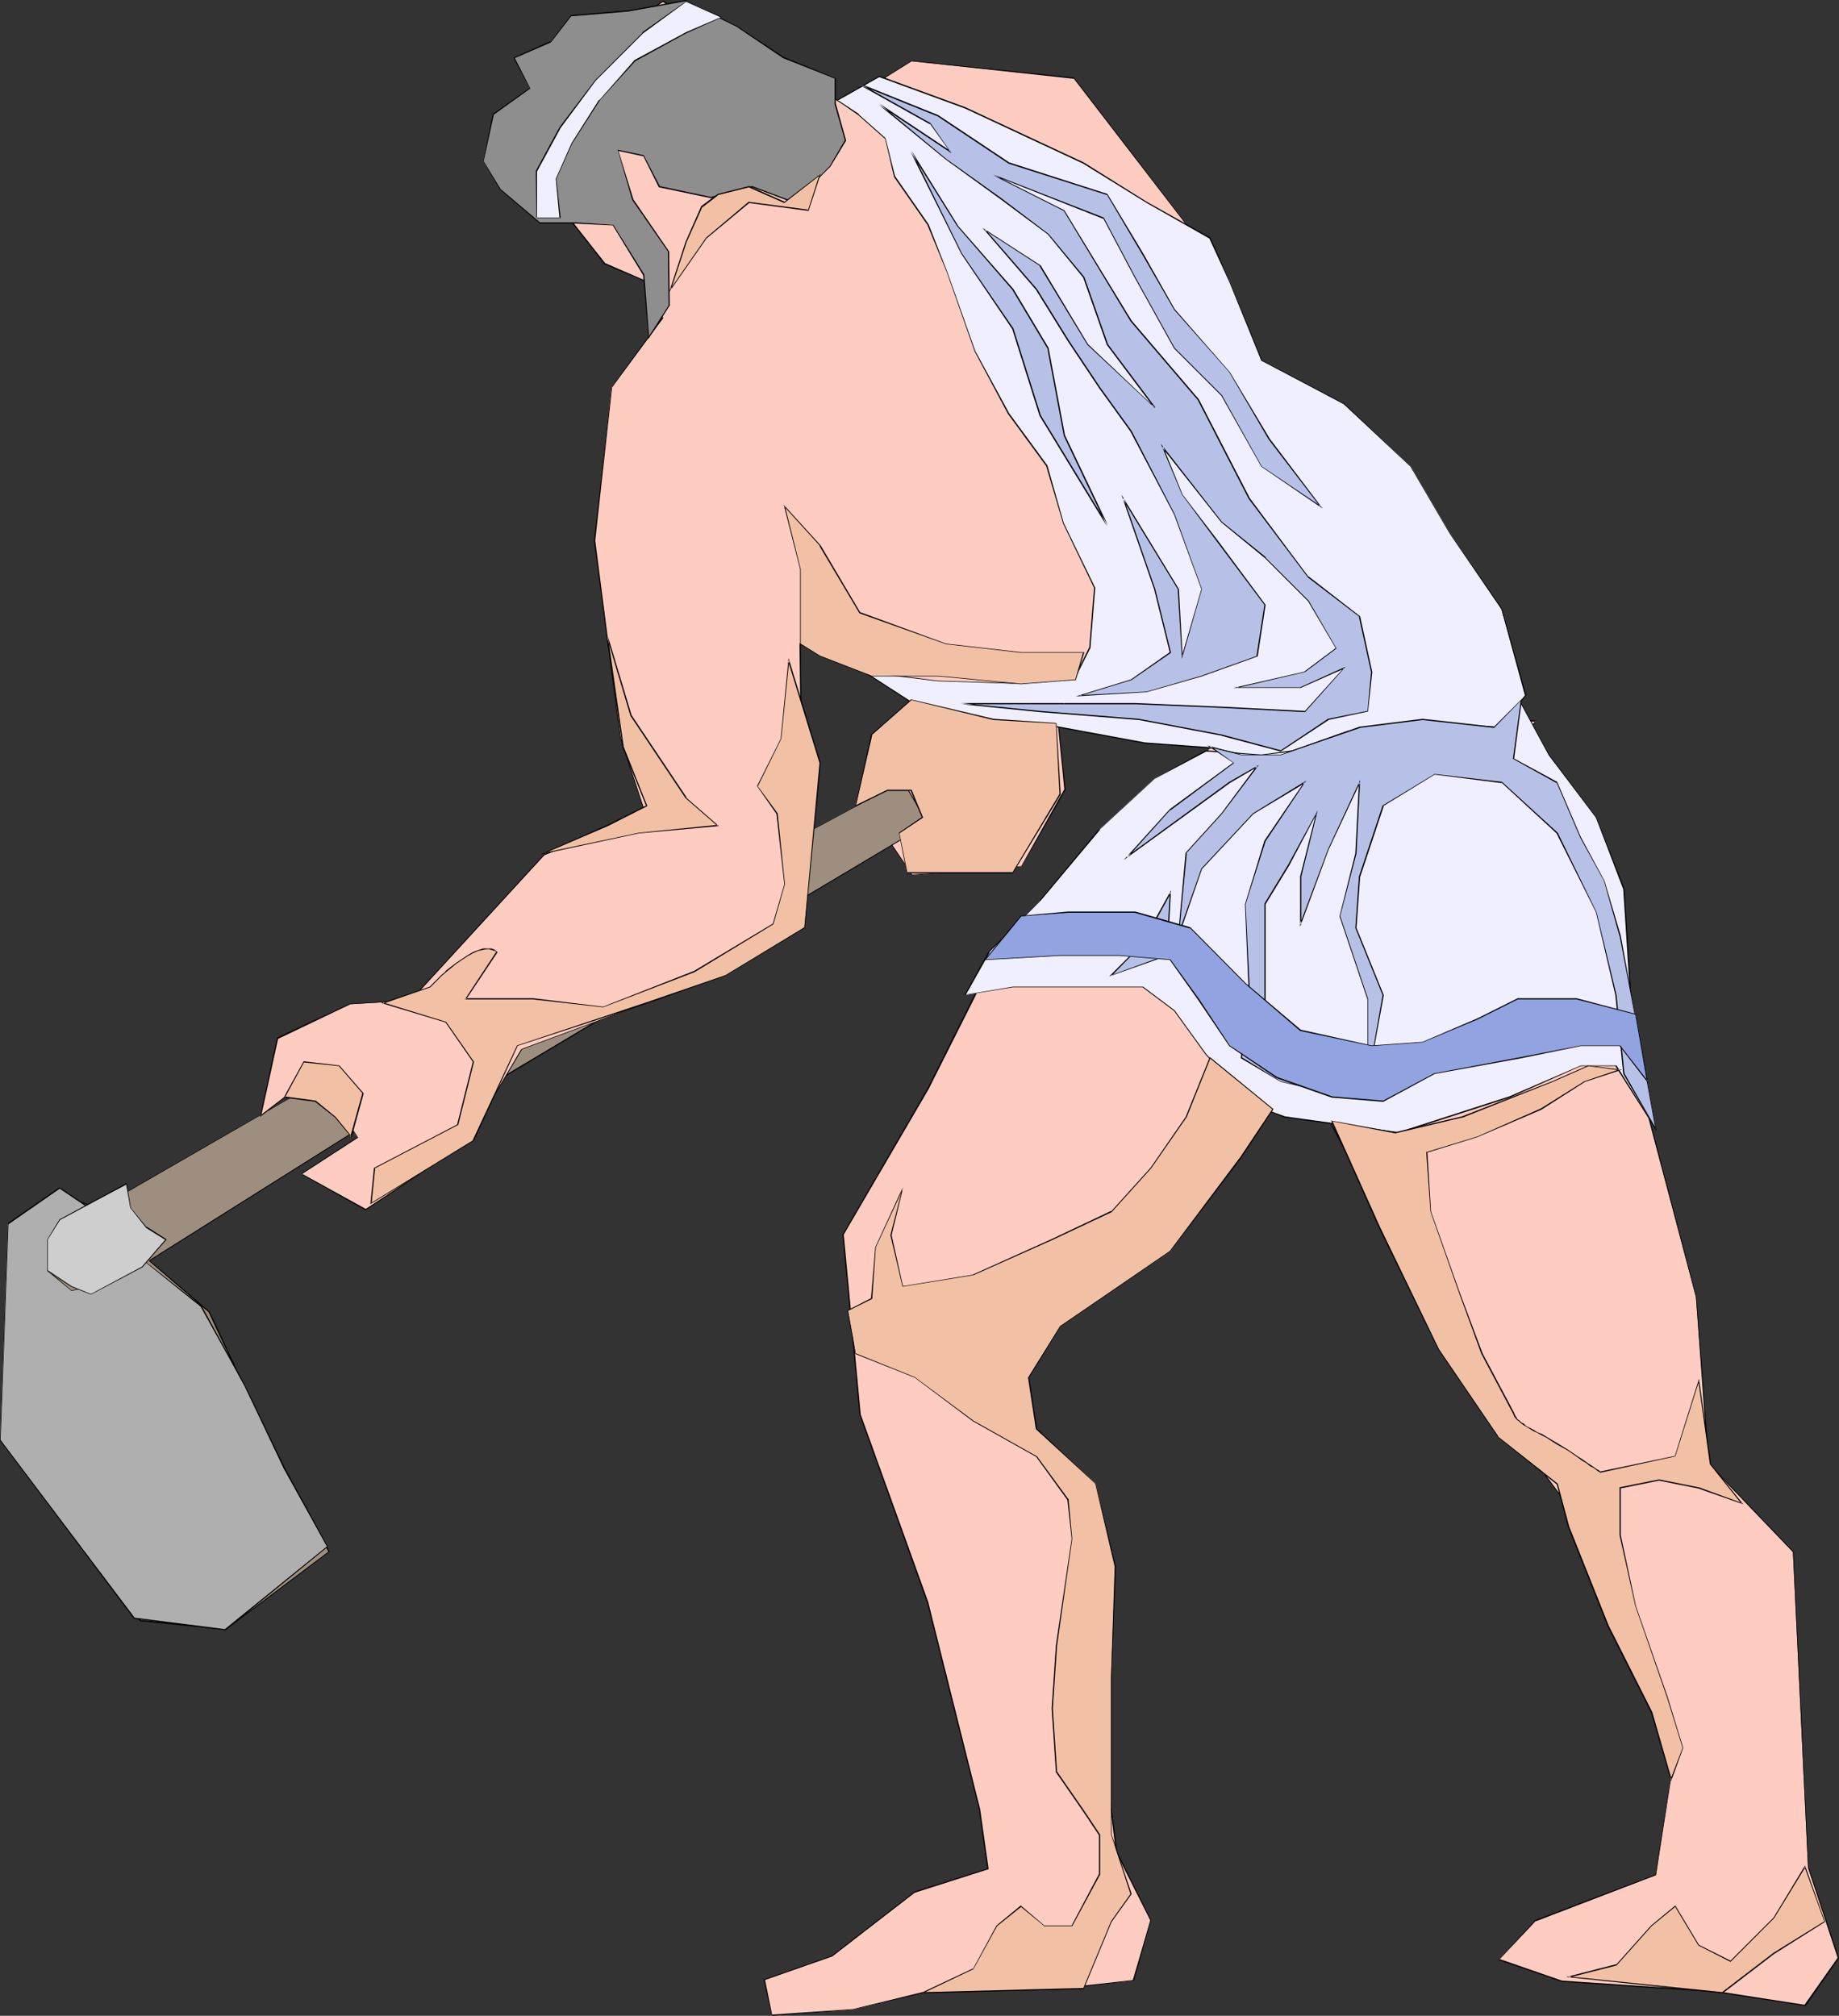 <?xml version="1.0" encoding="UTF-8" standalone="no"?>
<svg
   version="1.0"
   width="129.724mm"
   height="142.215mm"
   id="svg48"
   sodipodi:docname="Peasant.wmf"
   xmlns:inkscape="http://www.inkscape.org/namespaces/inkscape"
   xmlns:sodipodi="http://sodipodi.sourceforge.net/DTD/sodipodi-0.dtd"
   xmlns="http://www.w3.org/2000/svg"
   xmlns:svg="http://www.w3.org/2000/svg">
  <rect width="100%" height="100%" fill="#333333" stroke="none"/>
  <sodipodi:namedview
     id="namedview48"
     pagecolor="#ffffff"
     bordercolor="#000000"
     borderopacity="0.25"
     inkscape:showpageshadow="2"
     inkscape:pageopacity="0.0"
     inkscape:pagecheckerboard="0"
     inkscape:deskcolor="#d1d1d1"
     inkscape:document-units="mm" />
  <defs
     id="defs1">
    <pattern
       id="WMFhbasepattern"
       patternUnits="userSpaceOnUse"
       width="6"
       height="6"
       x="0"
       y="0" />
  </defs>
  <path
     style="fill:#ffccc1;fill-opacity:1;fill-rule:evenodd;stroke:none"
     d="m 281.668,187.787 2.262,22.787 -11.474,20.524 -29.411,2.262 -13.736,-20.524 13.736,-27.473 h 0.162 l 0.323,0.162 0.485,0.162 h 0.646 l 0.97,0.162 0.97,0.162 1.131,0.162 1.293,0.323 1.454,0.162 1.454,0.162 3.394,0.485 3.394,0.485 3.717,0.485 3.555,0.485 3.394,0.323 3.232,0.162 h 1.616 2.586 1.293 l 0.97,-0.162 0.808,-0.162 0.808,-0.162 0.485,-0.323 0.323,-0.323 z"
     id="path1" />
  <path
     style="fill:#000000;fill-opacity:1;fill-rule:evenodd;stroke:none"
     d="m 281.83,187.787 h -0.323 l 2.262,22.787 v -0.162 l -11.474,20.524 h 0.162 l -29.411,2.263 h 0.162 l -13.736,-20.524 v 0.162 l 13.736,-27.312 h -0.162 0.162 l 0.323,0.162 h 0.485 l 0.646,0.162 0.97,0.162 0.97,0.162 1.131,0.162 1.293,0.323 1.454,0.162 1.454,0.162 3.394,0.485 3.394,0.485 3.717,0.485 3.555,0.323 3.394,0.323 3.232,0.323 h 1.616 2.586 1.293 l 0.97,-0.162 0.808,-0.162 h 0.162 l 0.646,-0.162 0.485,-0.323 0.485,-0.485 0.162,-0.323 -0.162,-0.646 -0.323,0.97 h 0.162 l -0.323,0.323 v -0.162 l -0.646,0.323 -0.646,0.162 v 0 l -0.808,0.162 -0.97,0.162 h -1.293 -2.586 -1.616 l -3.232,-0.162 -3.394,-0.323 -3.555,-0.485 -3.717,-0.323 -3.394,-0.646 -3.394,-0.323 -1.454,-0.323 -1.454,-0.162 -1.293,-0.323 -1.131,-0.162 -0.97,-0.162 -0.97,-0.162 h -0.646 l -0.485,-0.162 h -0.323 -0.162 l -13.898,27.473 13.898,20.524 29.411,-2.262 11.635,-20.524 -2.424,-23.433 z"
     id="path2" />
  <path
     style="fill:#9e8e7f;fill-opacity:1;fill-rule:evenodd;stroke:none"
     d="m 240.784,208.15 -29.734,15.999 -4.525,11.474 -36.522,22.787 -43.47,18.262 -9.05,20.524 129.926,-77.571 z"
     id="path3" />
  <path
     style="fill:#000000;fill-opacity:1;fill-rule:evenodd;stroke:none"
     d="m 240.784,208.15 -29.734,15.999 -4.686,11.312 v 0 l -36.522,22.787 -43.47,18.423 -9.211,20.847 130.411,-77.895 -6.787,-11.474 -0.162,0.162 6.626,11.312 0.162,-0.162 -130.088,77.571 0.162,0.162 9.211,-20.524 -0.162,0.162 43.47,-18.262 36.683,-22.948 4.525,-11.312 h -0.162 l 29.734,-15.999 h -0.162 z"
     id="path4" />
  <path
     style="fill:#9e8e7f;fill-opacity:1;fill-rule:evenodd;stroke:none"
     d="M 94.536,301.72 85.486,287.984 26.018,322.406 14.706,317.719 3.232,326.931 0.808,383.978 37.491,432.137 60.277,434.4 87.749,413.714 71.75,383.978 55.752,349.879 39.754,336.143 Z"
     id="path5" />
  <path
     style="fill:#000000;fill-opacity:1;fill-rule:evenodd;stroke:none"
     d="m 94.697,301.72 -9.211,-13.737 -59.469,34.261 h 0.162 l -11.474,-4.687 -11.635,9.212 -2.262,57.37 36.522,48.159 22.947,2.263 27.634,-20.847 -15.998,-29.736 -15.998,-34.261 -16.16,-13.737 v 0.323 l 54.944,-34.584 -0.162,-0.162 -54.944,34.584 15.998,13.737 v 0 l 15.998,34.261 15.998,29.736 v -0.162 l -27.31,20.524 v 0 l -22.786,-2.263 v 0 L 0.97,383.978 v 0 l 2.424,-57.047 -0.162,0.162 11.474,-9.212 h -0.162 l 11.474,4.525 59.469,-34.261 h -0.162 l 9.05,13.737 0.162,-0.323 z"
     id="path6" />
  <path
     style="fill:#ffccc1;fill-opacity:1;fill-rule:evenodd;stroke:none"
     d="m 327.24,194.575 -63.832,63.835 -15.998,31.998 -22.624,38.786 4.525,47.997 18.099,50.421 13.736,54.785 2.262,15.999 -19.554,6.141 -21.978,17.13 -18.099,6.141 1.939,9.535 21.654,-1.454 22.462,-5.495 h 31.835 l 20.523,-2.263 4.525,-16.161 -9.05,-18.262 -6.787,-54.785 -2.424,-41.21 -18.261,-22.787 4.525,-18.262 43.47,-31.998 35.067,-53.654 -9.696,6.949 40.885,78.218 31.512,42.503 30.058,71.43 -4.525,29.897 -31.997,12.121 -9.858,10.343 16.806,5.818 40.885,2.747 23.917,3.717 8.888,-12.605 -8.08,-24.079 -4.04,-84.359 -22.462,-23.433 -3.394,-44.442 -21.17,-80.319 -5.494,-41.371 -17.614,-27.473 1.778,0.162 -1.616,-2.909 1.616,-1.616 -2.586,-0.162 L 368.448,119.104 334.188,96.318 325.139,71.107 286.355,20.847 243.046,16.322 224.785,27.635 176.79,0.323 147.056,20.847 l -6.787,22.787 21.008,26.665 13.251,5.656 2.262,8.888 -13.736,18.262 -4.525,41.048 6.949,52.684 6.787,20.524 -27.149,10.666 -35.714,38.786 -16.16,0.97 -19.23,9.05 -4.525,20.686 14.706,-11.312 11.15,17.13 -15.029,9.696 17.13,9.535 26.826,-17.615 14.706,-25.211 49.934,-18.423 25.371,-16.484 -0.97,-73.208 36.522,16.161 z"
     id="path7" />
  <path
     style="fill:#000000;fill-opacity:1;fill-rule:evenodd;stroke:none"
     d="m 327.24,194.736 v -0.162 l -63.994,63.835 -15.998,31.837 -22.624,38.947 4.525,47.997 18.099,50.421 v 0 l 13.736,54.785 2.262,15.999 v -0.162 l -19.392,6.141 -22.139,17.13 -18.099,6.303 2.101,9.696 21.654,-1.616 22.462,-5.333 h 31.835 l 20.685,-2.424 4.525,-16.161 -9.05,-18.262 v 0 l -6.787,-54.785 -2.424,-41.21 -18.261,-22.787 v 0 l 4.525,-18.262 v 0.162 l 43.47,-32.16 35.39,-54.138 -10.342,7.434 40.885,78.218 31.512,42.503 30.219,71.43 v 0 l -4.686,29.897 v -0.162 l -31.997,12.121 -9.858,10.666 16.968,5.818 40.885,2.747 24.078,3.717 8.888,-12.767 -8.08,-24.241 v 0.162 l -4.04,-84.359 -22.624,-23.595 0.162,0.162 -3.394,-44.442 -21.17,-80.48 v 0.162 l -5.494,-41.371 -17.614,-27.473 -0.162,0.162 1.939,0.162 -1.616,-3.071 v 0 l 1.616,-1.778 -2.747,-0.162 0.162,0.162 -38.784,-73.208 -34.259,-22.787 h 0.162 l -9.211,-25.049 -38.784,-50.421 -43.309,-4.525 -18.261,11.312 v 0 L 176.79,0.162 146.894,20.847 l -6.787,22.787 21.008,26.827 13.413,5.656 -0.162,-0.162 2.262,8.888 v -0.162 l -13.574,18.423 -4.686,41.048 6.949,52.684 6.787,20.524 v -0.162 l -27.149,10.666 -35.552,38.786 v 0 l -16.16,0.97 -19.392,9.05 -4.525,21.171 14.867,-11.636 h -0.162 l 11.312,17.13 v -0.162 l -15.19,9.858 17.291,9.696 26.826,-17.777 14.867,-25.049 h -0.162 l 49.934,-18.585 25.533,-16.322 -0.97,-73.37 -0.323,0.162 36.683,15.999 77.406,6.949 0.323,-0.162 -77.73,-6.949 v 0 l -36.683,-16.161 0.97,73.37 v -0.162 l -25.21,16.484 -49.934,18.585 -14.867,25.211 v -0.162 L 97.445,322.406 h 0.162 l -17.291,-9.535 v 0.323 l 15.19,-9.858 -11.312,-17.292 -14.706,11.312 0.162,0.162 4.525,-20.686 v 0.162 l 19.23,-9.212 h -0.162 l 16.322,-0.97 35.552,-38.786 v 0 l 27.149,-10.666 -6.787,-20.686 v 0.162 l -6.787,-52.684 4.525,-41.048 v 0.162 l 13.574,-18.423 -2.101,-8.888 -13.413,-5.818 0.162,0.162 -21.008,-26.665 v 0.162 l 6.787,-22.948 -0.162,0.162 29.734,-20.524 h -0.162 L 224.785,27.796 243.046,16.322 v 0 l 43.309,4.687 -0.162,-0.162 38.784,50.421 9.05,25.049 34.421,22.948 -0.162,-0.162 38.784,73.208 2.586,0.162 -0.162,-0.323 -1.616,1.778 1.616,2.909 0.162,-0.162 h -1.939 l 17.776,27.635 v -0.162 l 5.333,41.371 v 0 l 21.331,80.319 v 0 l 3.232,44.442 22.624,23.595 v -0.162 l 4.04,84.359 7.918,24.079 v -0.162 l -8.888,12.605 h 0.162 l -23.917,-3.717 -40.885,-2.747 v 0 l -16.806,-5.818 v 0.323 l 9.858,-10.504 v 0.162 l 31.997,-12.282 4.686,-29.897 -30.219,-71.592 -31.35,-42.503 -40.885,-78.218 -0.162,0.162 9.696,-6.787 -0.162,-0.162 -35.067,53.492 h 0.162 l -43.47,32.16 -4.686,18.262 18.422,22.948 v -0.162 l 2.262,41.21 6.787,54.946 9.211,18.262 v -0.162 l -4.686,15.999 h 0.162 l -20.523,2.263 h -31.835 l -22.462,5.495 -21.654,1.454 0.162,0.162 -1.939,-9.535 v 0.162 l 17.938,-6.303 21.978,-16.969 19.715,-6.303 -2.262,-15.999 -13.736,-54.785 v -0.162 l -18.099,-50.26 v 0 l -4.525,-47.997 v 0 l 22.624,-38.786 15.998,-31.837 h -0.162 l 64.155,-63.996 z"
     id="path8" />
  <path
     style="fill:#8e8e8e;fill-opacity:1;fill-rule:evenodd;stroke:none"
     d="m 133.481,50.583 10.504,8.888 h 9.696 l 9.858,0.485 8.08,13.413 1.293,16.484 5.494,-8.404 -0.162,-14.383 -9.534,-13.737 -3.878,-13.252 6.787,1.454 4.202,8.242 13.736,2.909 10.989,-2.909 11.15,4.202 9.696,-9.696 4.04,-6.787 -2.747,-9.696 V 20.847 L 208.787,15.353 196.505,7.111 182.769,0.162 167.579,2.909 l -15.352,1.293 -5.494,6.949 -9.696,4.202 4.202,8.242 -9.696,6.787 -2.747,12.605 z"
     id="path9" />
  <path
     style="fill:#000000;fill-opacity:1;fill-rule:evenodd;stroke:none"
     d="m 133.32,50.583 10.666,9.05 h 9.696 l 9.858,0.485 h -0.162 l 8.08,13.252 v 0 l 1.454,16.969 5.656,-8.888 -0.162,-14.383 -9.534,-13.898 -4.04,-13.09 v 0.162 l 6.787,1.454 -0.162,-0.162 4.202,8.404 13.898,2.909 11.15,-2.909 h -0.162 l 11.15,4.202 9.696,-9.696 4.202,-6.949 -2.747,-9.858 v 0.162 -6.949 L 208.949,15.191 196.505,6.949 182.769,0 l -15.19,2.747 -15.352,1.293 -5.494,7.111 v -0.162 l -9.858,4.363 4.363,8.242 v -0.162 l -9.858,6.949 -2.586,12.605 4.525,7.596 0.162,-0.162 -4.525,-7.434 v 0 l 2.747,-12.605 v 0.162 l 9.696,-6.949 -4.202,-8.242 v 0.162 l 9.696,-4.202 5.494,-7.111 -0.162,0.162 15.352,-1.293 15.19,-2.747 h -0.162 l 13.736,6.787 12.443,8.404 13.898,5.495 -0.162,-0.162 v 6.949 l 2.747,9.696 v -0.162 l -4.04,6.949 v 0 l -9.534,9.696 v -0.162 l -11.15,-4.202 -11.15,2.909 h 0.162 l -13.736,-2.909 0.162,0.162 -4.363,-8.404 -6.949,-1.454 3.878,13.413 9.534,13.737 v 0 l 0.162,14.383 v 0 l -5.333,8.404 h 0.162 l -1.293,-16.646 -8.242,-13.252 -9.858,-0.646 h -9.696 v 0 L 133.481,50.421 v 0 z"
     id="path10" />
  <path
     style="fill:#efefff;fill-opacity:1;fill-rule:evenodd;stroke:none"
     d="m 223.169,26.665 5.818,3.879 6.949,6.303 2.586,10.343 8.888,12.605 5.171,12.767 7.272,21.171 9.05,16.484 10.181,14.06 4.525,15.191 8.242,17.292 -1.293,15.999 -3.878,7.596 -16.645,1.939 -20.2,-0.646 -19.554,-2.586 12.766,8.242 25.21,5.818 13.413,0.646 23.594,4.363 17.776,1.293 13.251,2.909 33.613,-8.404 29.411,0.97 7.434,-9.535 -6.464,-22.948 L 386.708,142.376 376.204,124.437 358.267,107.63 336.289,96.156 327.886,74.986 322.553,63.512 305.747,53.977 288.94,43.472 257.429,28.766 234.481,20.362 Z"
     id="path11" />
  <path
     style="fill:#000000;fill-opacity:1;fill-rule:evenodd;stroke:none"
     d="m 223.008,26.665 5.818,4.04 v 0 l 7.11,6.303 v -0.162 l 2.424,10.343 8.888,12.767 5.171,12.605 7.434,21.171 8.888,16.646 10.181,13.898 4.525,15.353 8.242,17.13 v 0 l -1.293,15.999 v -0.162 l -3.717,7.596 v 0 l -16.645,1.939 -20.2,-0.646 -20.038,-2.586 13.251,8.565 25.21,5.818 13.413,0.646 23.594,4.363 17.776,1.293 13.251,2.909 33.613,-8.404 29.411,0.97 7.595,-9.696 -6.464,-23.11 -13.736,-19.878 -10.504,-17.938 -17.776,-16.807 -22.139,-11.636 h 0.162 l -8.565,-21.009 -5.171,-11.636 -16.968,-9.535 -16.806,-10.504 -31.512,-14.706 -22.947,-8.404 -11.474,6.464 0.323,0.162 11.15,-6.303 h -0.162 l 22.947,8.404 31.512,14.706 16.968,10.504 16.806,9.535 -0.162,-0.162 5.333,11.636 8.565,21.009 21.978,11.636 v 0 l 17.776,16.646 v 0 l 10.504,17.938 13.736,20.039 6.302,23.11 v -0.162 l -7.434,9.535 h 0.162 l -29.411,-1.131 -33.613,8.404 -13.251,-2.909 -17.776,-1.293 -23.594,-4.363 -13.413,-0.646 -25.21,-5.818 v 0 l -12.766,-8.242 v 0.323 l 19.554,2.424 20.2,0.646 16.806,-1.778 3.878,-7.757 1.293,-15.999 -8.403,-17.292 -4.363,-15.353 -10.181,-13.898 -9.05,-16.646 -7.434,-21.009 -5.01,-12.767 -8.888,-12.767 v 0.162 l -2.586,-10.343 -7.11,-6.303 V 30.382 l -5.656,-3.717 v 0.162 z"
     id="path12" />
  <path
     style="fill:#efefff;fill-opacity:1;fill-rule:evenodd;stroke:none"
     d="m 321.422,200.231 -13.574,7.272 -14.706,13.575 -15.837,19.07 -13.574,13.737 -6.302,11.474 12.605,-2.262 h 34.582 l 8.565,6.464 8.242,11.474 12.605,13.737 8.565,3.071 30.381,4.202 29.573,-9.535 18.907,-8.404 h 9.373 l 10.666,16.807 -6.464,-31.352 -2.101,-32.645 -7.434,-18.908 -12.443,-16.646 -7.434,-13.737 -6.302,6.303 -16.806,-1.131 h -10.504 l -12.766,2.101 -14.544,5.333 -8.403,1.131 z"
     id="path13" />
  <path
     style="fill:#000000;fill-opacity:1;fill-rule:evenodd;stroke:none"
     d="m 321.422,200.069 -13.574,7.434 -14.706,13.575 h -0.162 l -15.837,19.07 h 0.162 l -13.736,13.575 -6.464,11.636 12.928,-2.101 h 34.582 v 0 l 8.403,6.303 v 0 l 8.403,11.636 v 0 l 12.605,13.575 8.565,3.232 30.381,4.202 29.573,-9.535 18.907,-8.404 v 0 h 9.373 -0.162 l 10.989,17.292 -6.464,-31.998 -2.101,-32.645 -7.434,-18.908 -12.605,-16.807 -7.434,-13.737 -6.302,6.464 v -0.162 l -16.806,-0.97 h -10.504 l -12.766,2.101 -14.706,5.171 h 0.162 l -8.403,1.131 -14.867,-1.131 v 0.323 l 14.867,0.97 8.403,-0.97 14.706,-5.333 h -0.162 l 12.766,-2.101 h 10.504 l 16.806,1.131 6.302,-6.464 h -0.162 l 7.434,13.737 12.605,16.646 7.272,19.07 v -0.162 l 2.101,32.645 6.464,31.352 h 0.162 l -10.504,-16.807 h -9.534 l -19.069,8.242 -29.573,9.535 h 0.162 l -30.381,-4.202 v 0 l -8.403,-3.071 v 0 l -12.605,-13.575 v 0 l -8.403,-11.636 -8.403,-6.303 h -34.744 l -12.605,2.101 v 0.162 l 6.464,-11.474 h -0.162 l 13.736,-13.737 v 0 l 15.837,-18.908 h -0.162 l 14.706,-13.575 v 0 l 13.736,-7.272 h -0.162 z"
     id="path14" />
  <path
     style="fill:#b7c1e8;fill-opacity:1;fill-rule:evenodd;stroke:none"
     d="m 256.459,187.626 20.846,2.101 26.341,2.101 22.139,4.202 15.675,4.202 12.605,-8.404 10.504,-2.101 1.131,-10.504 -3.232,-14.706 -13.574,-10.666 -15.837,-20.847 -13.574,-26.342 -17.938,-21.171 -17.776,-29.412 -18.907,-9.373 29.25,11.474 8.565,15.837 10.504,18.908 12.605,12.605 10.504,18.908 15.675,10.504 -13.574,-17.777 -10.504,-17.938 -14.706,-16.807 -8.565,-14.706 -9.373,-15.837 -26.341,-8.404 -18.746,-12.605 -21.008,-8.404 18.907,10.504 5.171,7.272 -18.746,-12.444 17.776,14.545 14.706,10.666 12.443,9.373 9.534,11.636 6.302,17.777 12.605,16.969 -17.776,-16.969 -12.766,-20.847 -14.544,-9.535 13.574,15.676 8.403,13.737 8.403,12.605 8.403,11.474 11.635,22.14 7.272,20.039 -5.171,17.777 -1.131,-17.777 -14.706,-24.079 8.403,24.079 4.202,16.969 -10.504,7.272 -13.574,4.04 17.776,-0.97 14.706,-4.202 14.706,-5.333 2.101,-13.575 -12.605,-16.807 -9.373,-12.605 -5.333,-12.767 15.837,20.201 11.474,9.373 11.635,11.636 7.272,12.605 -8.242,6.303 -18.099,4.04 h 16.968 l 11.474,-5.171 -10.342,11.636 -22.139,-1.131 -23.109,-0.97 h -18.907 v 0 h -27.472 z"
     id="path15" />
  <path
     style="fill:#000000;fill-opacity:1;fill-rule:evenodd;stroke:none"
     d="m 256.459,187.626 v 0.162 l 20.846,2.101 26.341,2.101 22.139,4.202 h -0.162 l 15.837,4.202 12.766,-8.404 h -0.162 l 10.666,-2.263 1.131,-10.504 -3.232,-14.868 -13.736,-10.666 v 0.162 L 333.219,132.841 319.644,106.499 301.707,85.49 283.769,56.078 264.862,46.543 l -0.162,0.162 29.411,11.636 v -0.162 l 8.403,15.837 10.504,18.908 12.605,12.605 v 0 l 10.666,18.908 16.322,11.151 -14.059,-18.585 -10.666,-17.777 -14.706,-16.807 -8.403,-14.868 -9.534,-15.837 -26.179,-8.404 -18.907,-12.605 -20.846,-8.404 -0.162,0.323 18.746,10.504 v -0.162 l 5.333,7.434 0.162,-0.162 -18.907,-12.605 -0.162,0.323 17.776,14.545 14.706,10.666 12.605,9.373 -0.162,-0.162 9.534,11.636 6.302,17.938 12.605,16.807 0.162,-0.162 -17.776,-16.807 v 0 L 277.467,70.784 261.953,60.764 l 14.221,16.484 8.403,13.575 8.403,12.605 8.403,11.636 11.635,22.14 7.272,19.878 v 0 l -5.171,17.777 h 0.162 l -0.97,-17.777 -15.352,-25.211 8.726,25.211 v 0 l 4.202,16.969 v -0.162 l -10.342,7.272 -14.706,4.525 18.907,-1.131 14.706,-4.202 14.867,-5.333 2.101,-13.737 -12.605,-16.969 -9.534,-12.444 -5.171,-12.767 -0.323,0.162 15.837,20.039 11.635,9.535 v 0 l 11.474,11.474 v 0 l 7.434,12.605 v -0.162 l -8.403,6.303 h 0.162 l -19.069,4.363 h 17.938 l 11.635,-5.171 -0.162,-0.162 -10.504,11.636 0.162,-0.162 -22.139,-1.131 -23.109,-0.97 h -19.069 v 0.162 l 0.162,-0.162 h -27.472 v 0.323 h 0.162 v -0.162 l -0.162,-0.162 v 0.162 l 0.162,-0.162 h -0.162 v 0.323 h 27.472 l 0.162,-0.162 -0.162,0.162 h 18.907 l 23.109,0.97 22.139,1.131 10.827,-12.121 -12.12,5.495 h 0.162 -16.968 v 0.162 l 18.099,-4.202 8.403,-6.303 -7.434,-12.767 -11.474,-11.474 v -0.162 l -11.635,-9.373 v 0 l -16.322,-20.847 5.656,13.575 9.373,12.605 12.605,16.807 v 0 l -2.101,13.575 h 0.162 l -14.867,5.333 -14.544,4.202 v 0 l -17.776,0.97 v 0.162 l 13.736,-4.202 10.504,-7.272 -4.202,-16.969 v 0 l -8.403,-24.241 -0.323,0.162 14.706,24.079 v 0 l 1.131,18.585 5.333,-18.585 -7.272,-20.039 -11.474,-22.14 -8.403,-11.636 -8.403,-12.605 -8.403,-13.575 -13.736,-15.837 -0.162,0.162 14.706,9.535 h -0.162 l 12.766,21.009 17.938,16.807 0.162,-0.162 -12.605,-16.807 -6.302,-17.938 -9.534,-11.474 -12.605,-9.535 -14.706,-10.504 -17.776,-14.706 -0.162,0.323 19.392,12.929 -5.656,-8.08 -18.746,-10.504 -0.162,0.323 20.846,8.404 18.907,12.605 26.341,8.404 -0.162,-0.162 9.373,15.837 8.565,14.868 14.706,16.646 10.504,17.938 13.736,17.938 0.162,-0.162 -15.837,-10.666 0.162,0.162 -10.666,-19.07 -12.605,-12.605 v 0 L 302.676,73.854 294.273,58.017 264.862,46.543 l -0.162,0.162 18.907,9.535 v 0 l 17.776,29.412 17.938,21.009 13.574,26.342 15.837,21.009 13.736,10.504 h -0.162 l 3.232,14.706 -0.97,10.504 v -0.162 l -10.504,2.101 -12.605,8.404 v 0 l -15.675,-4.202 v 0 l -22.139,-4.202 -26.341,-2.101 -21.008,-2.101 z"
     id="path16" />
  <path
     style="fill:#b7c1e8;fill-opacity:1;fill-rule:evenodd;stroke:none"
     d="m 242.885,40.24 12.443,20.039 14.706,16.807 9.373,15.837 4.363,23.11 11.474,24.241 -17.938,-29.574 -7.272,-23.11 -13.574,-19.878 z"
     id="path17" />
  <path
     style="fill:#000000;fill-opacity:1;fill-rule:evenodd;stroke:none"
     d="m 243.046,40.24 -0.323,0.162 12.443,19.878 14.706,16.969 9.373,15.676 v 0 l 4.363,23.271 11.474,24.079 0.323,-0.162 -17.938,-29.412 -7.272,-23.11 -13.736,-20.039 -13.413,-27.312 -0.323,0.162 13.574,27.312 13.574,20.039 7.272,23.11 17.938,29.412 0.323,-0.162 -11.474,-24.079 v 0 l -4.363,-23.271 -9.373,-15.676 -14.706,-16.807 -12.443,-20.039 -0.323,0.162 z"
     id="path18" />
  <path
     style="fill:#b7c1e8;fill-opacity:1;fill-rule:evenodd;stroke:none"
     d="m 405.616,186.656 -7.434,7.272 -18.907,-2.101 -16.806,2.101 -21.008,7.434 h -10.504 l -8.403,-2.262 6.302,4.363 -16.806,12.444 -11.474,12.605 27.31,-19.878 7.272,-4.202 -9.373,12.605 -9.534,10.504 -2.101,21.979 6.302,-17.938 13.574,-14.545 13.898,-8.404 -10.666,15.676 -5.333,16.807 1.131,23.271 -2.101,17.615 10.504,6.303 8.403,2.101 -12.605,-12.444 v -21.009 -15.837 l 6.302,-10.504 7.434,-13.575 -4.202,16.646 v 12.767 l 7.272,-20.039 8.403,-17.777 -0.97,18.908 -4.363,16.807 7.434,21.979 v 21.979 l 4.202,-22.948 -7.272,-17.938 0.97,-13.737 6.302,-18.746 13.736,-8.404 17.776,2.101 14.867,13.575 10.342,21.009 5.333,22.14 2.101,20.847 8.565,14.706 -5.333,-29.251 -4.202,-22.14 -4.363,-14.706 -6.141,-11.636 -6.302,-14.545 -11.635,-6.303 z"
     id="path19" />
  <path
     style="fill:#000000;fill-opacity:1;fill-rule:evenodd;stroke:none"
     d="m 405.777,186.333 -7.595,7.596 v -0.162 l -18.907,-2.101 -16.806,2.101 -21.008,7.434 v 0 h -10.504 v 0 l -9.05,-2.424 6.949,4.687 v -0.162 l -16.968,12.444 -12.282,13.575 28.28,-20.524 7.434,-4.363 -0.323,-0.162 -9.373,12.605 v 0 l -9.534,10.504 -2.101,23.11 6.464,-18.746 v 0 l 13.736,-14.706 v 0 l 13.736,-8.242 -0.162,-0.323 -10.666,15.676 -5.171,16.969 0.97,23.271 -2.101,17.777 10.666,6.303 8.888,2.101 -12.928,-12.767 v 0.162 -36.846 0 l 6.302,-10.343 7.272,-13.737 h -0.162 l -4.202,16.646 v 13.413 l 7.595,-20.524 8.403,-17.938 h -0.323 l -0.97,18.908 -4.202,16.807 7.434,22.14 v -0.162 21.979 h 0.162 l 4.202,-22.948 -7.272,-17.938 v 0 l 0.97,-13.737 v 0.162 l 6.302,-18.908 h -0.162 l 13.736,-8.404 v 0 l 17.776,2.263 v -0.162 l 14.706,13.575 v 0 l 10.504,21.009 v 0 l 5.171,22.14 2.101,21.009 8.888,15.191 -5.494,-29.897 -4.04,-22.14 v 0 l -4.363,-14.706 -6.302,-11.636 -6.302,-14.706 -11.635,-6.303 0.162,0.162 2.101,-15.999 -0.323,0.323 -2.101,15.676 11.635,6.464 v -0.162 l 6.302,14.706 6.302,11.474 4.202,14.868 v -0.162 l 4.202,22.14 5.333,29.251 h 0.162 l -8.403,-14.706 v 0 l -2.101,-20.847 -5.333,-22.14 -10.342,-21.171 -14.867,-13.575 -17.938,-2.101 -13.898,8.404 -6.302,18.908 -0.97,13.737 7.272,17.938 v 0 l -4.04,22.948 h 0.162 v -21.979 l -7.434,-22.14 v 0.162 l 4.363,-16.807 0.97,-19.554 -8.565,18.423 -7.434,19.878 0.323,0.162 v -12.767 l 4.363,-17.615 -7.918,14.545 -6.302,10.343 v 37.008 l 12.766,12.605 v -0.323 l -8.403,-1.939 v 0 l -10.504,-6.464 0.162,0.162 2.101,-17.615 -1.131,-23.271 v 0 l 5.333,-16.807 10.827,-16.161 -14.221,8.727 -13.736,14.706 -6.302,17.938 h 0.323 l 2.101,-21.979 h -0.162 l 9.534,-10.504 v 0 l 9.858,-13.09 -7.918,4.525 -27.31,19.878 0.162,0.323 11.474,-12.767 v 0.162 l 16.968,-12.605 -6.302,-4.525 -0.162,0.323 8.403,2.101 h 10.504 l 21.17,-7.272 h -0.162 l 16.806,-2.101 19.069,2.101 7.272,-7.434 h -0.162 z"
     id="path20" />
  <path
     style="fill:#b7c1e8;fill-opacity:1;fill-rule:evenodd;stroke:none"
     d="m 312.049,237.886 -0.97,16.969 -14.867,5.171 8.403,-8.404 z"
     id="path21" />
  <path
     style="fill:#000000;fill-opacity:1;fill-rule:evenodd;stroke:none"
     d="m 312.211,238.047 -0.323,-0.162 -0.97,16.969 v -0.162 l -14.706,5.333 0.162,0.162 8.403,-8.565 7.434,-13.575 v -0.646 l -7.757,14.06 h 0.162 l -8.888,8.888 15.514,-5.495 0.97,-17.454 z"
     id="path22" />
  <path
     style="fill:#91a3e0;fill-opacity:1;fill-rule:evenodd;stroke:none"
     d="m 262.761,255.986 19.877,-1.131 h 15.675 l 13.736,1.131 7.434,10.343 8.403,12.444 12.605,8.565 14.544,5.171 13.736,1.131 13.736,-7.434 23.109,-4.202 15.837,-3.232 h 10.504 l 7.272,9.535 -3.07,-17.777 -15.837,-4.202 h -15.675 l -10.666,5.333 -14.706,6.303 -13.574,0.808 -18.907,-4.04 -14.867,-12.444 -14.544,-14.868 -14.706,-4.202 h -17.938 l -12.605,1.131 z"
     id="path23" />
  <path
     style="fill:#000000;fill-opacity:1;fill-rule:evenodd;stroke:none"
     d="m 262.438,255.986 20.2,-1.131 h 15.675 l 13.736,1.131 h -0.162 l 7.434,10.504 8.403,12.444 12.605,8.565 14.706,5.171 13.736,1.131 13.736,-7.434 v 0 l 23.109,-4.202 15.837,-3.232 h 10.504 -0.162 l 7.595,9.858 -3.232,-18.423 -15.837,-4.202 h -15.675 l -10.666,5.333 -14.706,6.303 v 0 l -13.574,0.97 -18.907,-4.202 v 0 l -14.706,-12.444 v 0 l -14.706,-14.868 -14.706,-4.202 h -17.938 l -12.605,1.131 -9.696,11.797 h 0.323 l 9.534,-11.636 h -0.162 l 12.605,-0.97 h 17.938 -0.162 l 14.706,4.202 v -0.162 l 14.706,14.868 v 0 l 14.706,12.605 19.069,4.04 13.574,-0.97 14.706,-6.141 10.666,-5.333 v 0 h 15.675 v 0 l 15.675,4.04 v 0 l 3.07,17.777 h 0.323 l -7.434,-9.535 h -10.504 l -15.837,3.071 -23.27,4.363 -13.574,7.272 v 0 L 355.035,292.347 h 0.162 l -14.706,-5.171 -12.605,-8.404 v 0 l -8.242,-12.444 -7.595,-10.504 -13.736,-1.131 h -15.675 l -19.877,1.131 v 0.162 z"
     id="path24" />
  <path
     style="fill:#f2c1a5;fill-opacity:1;fill-rule:evenodd;stroke:none"
     d="m 322.553,282.004 -6.302,15.837 -9.534,13.575 -10.504,11.636 -15.675,7.434 -21.008,9.535 -18.746,3.071 -3.232,-13.737 3.232,-12.605 -7.272,15.837 -1.131,13.575 -6.302,3.232 2.101,11.636 15.675,6.303 15.675,11.474 16.806,9.535 8.403,11.636 0.97,10.343 -4.04,28.443 -1.131,16.807 1.131,16.969 7.272,10.343 4.202,6.303 v 10.666 l -7.434,13.575 h -7.272 l -6.302,-5.171 -6.302,5.171 -6.302,11.636 -13.574,6.303 42.986,-1.131 7.272,-17.777 5.333,-7.434 -5.333,-15.837 v -41.856 l 1.131,-29.574 -5.171,-22.14 -15.837,-14.706 -2.101,-13.575 8.403,-13.737 29.411,-19.878 18.907,-25.372 8.403,-12.605 z"
     id="path25" />
  <path
     style="fill:#000000;fill-opacity:1;fill-rule:evenodd;stroke:none"
     d="m 322.553,281.843 -6.464,15.999 -9.373,13.575 v 0 l -10.504,11.636 v -0.162 l -15.675,7.434 -21.17,9.535 h 0.162 l -18.746,3.071 v 0.162 l -3.07,-13.737 3.07,-12.605 h -0.162 l -7.272,15.837 -1.131,13.575 v 0 l -6.302,3.232 2.101,11.636 15.837,6.303 15.514,11.636 16.968,9.535 -0.162,-0.162 8.403,11.636 v 0 l 1.131,10.343 -4.202,28.443 -1.131,16.807 1.131,16.969 7.272,10.504 4.202,6.303 v -0.162 10.666 -0.162 l -7.272,13.737 v 0 h -7.272 v 0 l -6.302,-5.333 -6.464,5.333 -6.302,11.636 v -0.162 l -14.059,6.626 43.632,-1.131 7.434,-17.938 5.333,-7.434 -5.333,-15.837 v 0 -41.856 l 1.131,-29.574 -5.333,-22.14 -15.675,-14.706 v 0 l -2.101,-13.575 v 0 l 8.403,-13.737 -0.162,0.162 29.411,-20.039 19.069,-25.211 8.403,-12.767 -16.968,-13.898 v 0.323 l 16.806,13.737 -0.162,-0.162 -8.403,12.605 -18.907,25.211 v 0 l -29.25,20.039 -8.565,13.737 2.101,13.737 15.837,14.545 v 0 l 5.171,22.14 -0.97,29.574 v 41.856 l 5.171,15.837 v 0 l -5.171,7.272 -7.434,17.938 0.162,-0.162 -42.986,1.131 v 0.323 l 13.574,-6.464 6.302,-11.474 v 0 l 6.464,-5.171 h -0.162 l 6.302,5.171 h 7.434 l 7.434,-13.737 v -10.666 l -4.202,-6.303 -7.272,-10.504 v 0.162 l -1.131,-16.969 1.131,-16.807 4.04,-28.443 -0.97,-10.504 -8.403,-11.474 -16.968,-9.535 -15.675,-11.636 -15.675,-6.303 v 0.162 l -2.101,-11.636 v 0.162 l 6.464,-3.232 0.97,-13.737 v 0 l 7.272,-15.676 -0.162,-0.162 -3.232,12.605 3.232,13.737 18.907,-3.071 21.008,-9.373 15.837,-7.434 10.504,-11.636 v 0 l 9.534,-13.737 6.302,-15.676 h -0.162 z"
     id="path26" />
  <path
     style="fill:#f2c1a5;fill-opacity:1;fill-rule:evenodd;stroke:none"
     d="m 213.473,171.788 v -20.039 l -4.363,-16.807 9.534,10.504 10.504,17.938 23.109,8.404 19.877,2.263 h 16.806 l -2.101,7.272 -14.706,0.97 -21.978,-2.101 h -17.776 l -13.736,-5.333 z"
     id="path27" />
  <path
     style="fill:#000000;fill-opacity:1;fill-rule:evenodd;stroke:none"
     d="m 213.473,171.627 v 0.162 -20.039 l -4.202,-16.807 -0.162,0.162 9.534,10.504 h -0.162 l 10.666,17.938 23.109,8.242 19.877,2.263 h 16.806 l -0.162,-0.162 -2.101,7.272 h 0.162 l -14.706,1.131 -21.978,-2.101 h -17.776 v 0 l -13.736,-5.333 -5.171,-3.232 -0.162,0.162 5.333,3.232 13.736,5.333 h 17.776 l 21.978,2.101 14.706,-1.131 2.262,-7.434 h -16.968 l -19.877,-2.263 v 0 l -22.947,-8.404 v 0 l -10.504,-17.777 -9.858,-10.828 4.363,17.13 v 20.039 z"
     id="path28" />
  <path
     style="fill:#f2c1a5;fill-opacity:1;fill-rule:evenodd;stroke:none"
     d="m 210.241,176.152 -1.939,20.847 -6.464,12.605 5.333,7.434 1.939,18.746 -3.07,10.666 -21.008,12.605 -24.24,9.373 -18.746,-2.101 h -17.938 l 8.403,-12.444 -0.485,-0.323 -0.646,-0.323 -0.485,-0.162 -0.646,-0.162 -1.454,0.162 -1.293,0.485 -1.454,0.485 -1.454,0.808 -1.616,0.97 -1.454,1.131 -2.586,2.101 -1.131,1.131 -1.131,0.97 -0.808,0.808 -0.646,0.646 -0.485,0.485 v 0 l -12.766,4.363 16.806,5.171 7.434,10.504 -4.202,16.807 -22.139,11.474 -0.97,9.535 27.31,-16.807 11.635,-25.372 34.582,-11.312 21.008,-7.434 21.008,-12.605 4.202,-43.957 z"
     id="path29" />
  <path
     style="fill:#000000;fill-opacity:1;fill-rule:evenodd;stroke:none"
     d="m 210.241,175.505 -2.101,21.494 v 0 l -6.302,12.605 5.171,7.434 v 0 l 2.101,18.746 v 0 l -3.07,10.504 v 0 l -21.008,12.605 -24.24,9.535 v 0 l -18.746,-2.263 h -17.938 l 0.162,0.323 8.403,-12.605 -0.646,-0.485 -0.485,-0.323 -0.646,-0.162 h -0.646 -1.454 v 0 l -1.454,0.485 -1.293,0.485 -1.616,0.97 -1.454,0.97 -1.454,0.97 -2.747,2.101 v 0.162 l -1.131,0.97 -0.97,0.97 -2.101,2.101 v 0 l -12.928,4.363 17.13,5.171 v 0 l 7.272,10.504 v 0 l -4.202,16.807 0.162,-0.162 -22.301,11.636 -0.97,9.696 27.634,-16.969 11.635,-25.211 h -0.162 l 34.582,-11.312 21.008,-7.434 21.17,-12.767 4.202,-43.957 -8.565,-27.958 -0.162,0.646 8.403,27.312 v 0 l -4.04,43.957 v -0.162 l -21.008,12.767 -21.17,7.272 -34.421,11.474 -11.797,25.211 h 0.162 l -27.31,16.807 0.162,0.162 0.97,-9.535 -0.162,0.162 22.301,-11.636 4.202,-16.807 -7.434,-10.666 -16.806,-5.171 v 0.323 l 12.605,-4.363 2.101,-2.101 0.97,-0.97 1.131,-0.97 v 0 l 2.747,-2.263 1.454,-0.97 1.454,-0.97 1.454,-0.808 1.454,-0.646 1.454,-0.323 h -0.162 l 1.454,-0.162 0.646,0.162 h -0.162 l 0.646,0.162 0.485,0.162 0.646,0.323 -0.162,-0.162 -8.403,12.767 h 18.099 l 18.746,2.101 24.402,-9.373 21.008,-12.767 3.07,-10.666 -1.939,-18.908 -5.333,-7.272 v 0.162 l 6.302,-12.767 2.101,-20.847 h -0.323 z"
     id="path30" />
  <path
     style="fill:#f2c1a5;fill-opacity:1;fill-rule:evenodd;stroke:none"
     d="m 187.133,55.108 -4.202,9.373 -4.202,12.605 9.534,-13.575 11.474,-9.535 15.837,2.101 3.07,-9.373 -9.534,7.272 -9.373,-4.202 -8.403,2.101 z"
     id="path31" />
  <path
     style="fill:#000000;fill-opacity:1;fill-rule:evenodd;stroke:none"
     d="m 186.971,54.946 -4.202,9.535 -4.363,13.413 10.019,-14.383 -0.162,0.162 11.474,-9.535 v 0 l 15.837,2.101 3.232,-9.858 -9.696,7.434 h 0.162 l -9.534,-4.202 -8.403,2.101 -4.363,3.232 0.323,0.323 4.202,-3.232 h -0.162 l 8.403,-2.101 h -0.162 l 9.534,4.202 9.534,-7.434 -0.162,-0.162 -3.07,9.535 0.162,-0.162 -15.998,-2.101 -11.312,9.535 -9.534,13.737 0.162,0.162 4.202,-12.767 4.202,-9.373 v 0.162 z"
     id="path32" />
  <path
     style="fill:#f2c1a5;fill-opacity:1;fill-rule:evenodd;stroke:none"
     d="m 75.79,292.509 5.171,-9.373 9.373,0.97 6.464,7.434 -3.232,11.636 -4.202,-5.333 -5.171,-4.202 z"
     id="path33" />
  <path
     style="fill:#000000;fill-opacity:1;fill-rule:evenodd;stroke:none"
     d="m 75.79,292.347 0.162,0.323 5.171,-9.535 -0.162,0.162 9.373,0.97 v 0 l 6.302,7.272 v -0.162 l -3.232,11.636 h 0.323 l -4.202,-5.171 -5.333,-4.363 -8.403,-1.131 -0.162,0.323 8.565,1.131 h -0.162 l 5.333,4.202 -0.162,-0.162 4.525,5.495 3.232,-11.797 -6.464,-7.434 -9.534,-1.131 -5.333,9.696 z"
     id="path34" />
  <path
     style="fill:#f2c1a5;fill-opacity:1;fill-rule:evenodd;stroke:none"
     d="m 242.885,186.656 -10.504,9.373 -4.202,18.908 8.403,-4.202 h 6.302 l 3.07,7.272 -6.302,4.202 2.101,10.504 h 15.675 12.605 l 12.605,-20.847 -0.97,-19.07 -16.806,-0.97 z"
     id="path35" />
  <path
     style="fill:#000000;fill-opacity:1;fill-rule:evenodd;stroke:none"
     d="m 242.885,186.494 -10.666,9.373 -4.202,19.231 8.565,-4.202 v 0 h 6.302 l -0.162,-0.162 3.07,7.272 v -0.162 l -6.141,4.202 2.101,10.828 h 28.28 l 12.766,-21.009 -1.131,-19.07 -16.806,-1.131 -21.978,-5.171 v 0.162 l 21.978,5.333 16.806,0.97 -0.162,-0.162 0.97,19.07 v -0.162 l -12.605,21.009 0.162,-0.162 h -28.28 l 0.162,0.162 -2.101,-10.504 v 0 l 6.302,-4.202 -3.07,-7.434 h -6.464 l -8.565,4.202 0.162,0.162 4.363,-18.908 h -0.162 l 10.666,-9.373 h -0.162 z"
     id="path36" />
  <path
     style="fill:#f2c1a5;fill-opacity:1;fill-rule:evenodd;stroke:none"
     d="m 355.035,298.811 16.968,3.232 17.776,-4.202 24.24,-9.535 9.373,-4.202 8.565,1.131 -9.534,3.071 -11.474,7.434 -16.968,7.434 -13.574,4.202 0.97,15.676 7.434,21.009 6.302,16.969 8.403,15.676 v 0.162 l 0.162,0.323 0.162,0.323 0.485,0.646 0.323,0.323 0.485,0.485 0.485,0.323 0.485,0.485 0.808,0.485 0.808,0.646 0.97,0.485 1.131,0.485 1.131,0.646 1.454,0.808 2.747,1.616 2.747,1.778 2.747,1.778 1.131,0.808 1.131,0.808 1.131,0.646 0.808,0.646 0.808,0.485 0.485,0.323 0.323,0.323 h 0.162 l 20.038,-4.202 6.141,-20.039 3.232,22.14 8.403,10.504 -11.635,-4.202 -10.504,-2.101 -10.342,2.101 v 12.605 l 4.202,18.908 8.403,24.241 4.202,13.575 -3.232,8.565 -5.171,-17.938 -11.635,-23.11 -10.504,-26.342 -3.07,-11.636 -15.837,-12.605 -15.675,-23.11 -15.837,-32.645 z"
     id="path37" />
  <path
     style="fill:#000000;fill-opacity:1;fill-rule:evenodd;stroke:none"
     d="m 355.196,298.811 -0.162,0.162 16.968,3.232 17.776,-4.202 h 0.162 l 24.078,-9.535 9.534,-4.202 h -0.162 l 8.565,1.131 v -0.323 l -9.534,3.232 -11.635,7.272 -16.806,7.434 -13.736,4.202 1.131,15.837 7.434,21.171 6.141,16.807 8.403,15.837 v -0.162 0.162 l 0.162,0.323 0.162,0.485 0.485,0.646 0.323,0.323 v 0 l 0.485,0.323 0.485,0.485 0.646,0.485 0.808,0.485 0.808,0.485 0.97,0.646 1.131,0.485 1.131,0.646 1.293,0.646 2.747,1.778 2.909,1.616 2.586,1.778 1.293,0.97 1.131,0.646 0.97,0.808 0.97,0.485 0.646,0.485 0.646,0.485 0.323,0.162 0.162,0.162 20.038,-4.363 6.302,-20.039 h -0.162 l 3.07,22.14 8.403,10.504 0.162,-0.162 -11.474,-4.202 h -0.162 l -10.504,-2.101 -10.504,2.101 v 12.767 l 4.202,18.908 v 0 l 8.403,24.241 4.202,13.575 v 0 l -3.232,8.404 h 0.323 l -5.171,-17.938 -11.635,-23.11 -10.504,-26.342 -3.07,-11.474 -15.998,-12.605 h 0.162 L 383.638,359.737 367.963,327.254 355.196,298.811 h -0.323 l 12.766,28.604 15.837,32.483 15.837,23.271 15.675,12.605 v -0.162 l 3.07,11.636 10.504,26.342 11.635,23.11 5.333,18.262 3.232,-8.888 -4.202,-13.737 -8.403,-24.079 v 0 l -4.04,-18.908 v -12.605 l -0.162,0.162 10.342,-2.101 10.504,2.101 v 0 l 11.958,4.202 -8.565,-10.666 v 0 l -3.232,-22.787 -6.464,20.686 0.162,-0.162 -20.038,4.202 v 0 0 l -0.323,-0.323 -0.646,-0.323 -0.646,-0.485 -0.97,-0.646 -0.97,-0.646 -1.131,-0.808 -1.293,-0.808 -2.586,-1.778 -2.909,-1.778 -2.747,-1.616 -1.293,-0.808 -1.293,-0.485 -0.97,-0.646 -0.97,-0.485 -0.97,-0.485 -0.646,-0.646 -0.646,-0.323 -0.485,-0.485 -0.485,-0.323 v 0 l -0.323,-0.323 h 0.162 l -0.485,-0.646 -0.162,-0.485 -0.162,-0.162 v 0 -0.162 l -8.403,-15.837 -6.302,-16.807 -7.434,-21.009 v 0 l -0.97,-15.676 h -0.162 l 13.574,-4.202 16.968,-7.272 11.635,-7.434 9.858,-3.232 -9.05,-1.131 -9.534,4.202 -24.078,9.373 v 0 l -17.776,4.202 -17.13,-3.071 z"
     id="path38" />
  <path
     style="fill:#f2c1a5;fill-opacity:1;fill-rule:evenodd;stroke:none"
     d="m 481.244,497.75 -8.403,13.575 -11.474,11.636 -8.565,-4.363 -6.141,-10.343 -6.302,5.171 -9.534,10.504 -12.605,3.232 41.046,4.202 13.574,-10.504 13.736,-8.404 z"
     id="path39" />
  <path
     style="fill:#000000;fill-opacity:1;fill-rule:evenodd;stroke:none"
     d="m 481.244,497.426 -8.403,13.898 v 0 l -11.635,11.636 0.162,-0.162 -8.403,-4.202 v 0 l -6.302,-10.504 -6.464,5.333 v 0 l -9.373,10.504 v -0.162 l -13.251,3.394 41.693,4.363 13.736,-10.504 13.574,-8.565 -5.333,-15.029 -0.162,0.323 5.333,14.706 v -0.162 l -13.574,8.404 -13.736,10.504 h 0.162 l -41.046,-4.202 v 0.323 l 12.766,-3.232 9.373,-10.504 v 0 l 6.302,-5.171 -0.162,-0.162 6.302,10.504 8.565,4.363 11.635,-11.636 8.403,-13.737 h -0.323 z"
     id="path40" />
  <path
     style="fill:#f2c1a5;fill-opacity:1;fill-rule:evenodd;stroke:none"
     d="m 145.117,227.543 25.21,-5.333 21.008,-2.101 -8.403,-7.272 -14.706,-22.14 -6.302,-21.009 4.202,29.412 6.302,15.837 -10.504,5.171 z"
     id="path41" />
  <path
     style="fill:#000000;fill-opacity:1;fill-rule:evenodd;stroke:none"
     d="m 143.985,227.866 26.341,-5.656 21.331,-1.939 -8.726,-7.596 h 0.162 l -14.706,-21.979 -6.302,-21.009 h -0.323 l 4.202,29.574 6.302,15.676 v -0.162 l -10.342,5.171 -17.938,7.919 1.131,-0.323 16.968,-7.272 10.504,-5.333 -6.302,-15.837 v 0 l -4.202,-29.412 h -0.323 l 6.302,21.171 14.706,21.979 8.565,7.434 v -0.323 l -21.008,2.101 -25.21,5.333 v 0.162 z"
     id="path42" />
  <path
     style="fill:#afafaf;fill-opacity:1;fill-rule:evenodd;stroke:none"
     d="m 25.371,323.052 -9.534,4.202 -3.232,11.636 6.464,5.171 9.373,-1.939 9.373,-6.464 15.837,12.605 11.474,21.171 10.666,21.979 11.474,21.009 L 59.954,434.561 35.714,431.491 0,383.978 2.101,326.285 15.837,316.75 Z"
     id="path43" />
  <path
     style="fill:#000000;fill-opacity:1;fill-rule:evenodd;stroke:none"
     d="m 25.21,323.214 v -0.323 l -9.534,4.363 -3.07,11.636 6.464,5.333 9.534,-2.101 9.373,-6.303 h -0.162 l 15.675,12.605 v 0 l 11.635,21.009 10.504,22.14 11.635,21.009 v -0.323 l -27.31,22.14 v 0 L 35.714,431.329 h 0.162 L 0.162,383.978 v 0 L 2.262,326.285 v 0.162 l 13.736,-9.535 h -0.162 l 9.373,6.303 0.323,-0.162 -9.696,-6.464 L 2.101,326.123 0,384.14 35.714,431.652 60.115,434.723 87.426,412.421 75.952,391.412 65.286,369.272 53.813,348.263 37.814,335.658 l -9.373,6.303 v 0 l -9.373,2.101 v 0 l -6.302,-5.333 v 0.162 l 3.232,-11.474 v 0 l 9.534,-4.363 z"
     id="path44" />
  <path
     style="fill:#cecece;fill-opacity:1;fill-rule:evenodd;stroke:none"
     d="m 19.069,343.092 -6.464,-4.202 v -8.404 l 3.232,-5.333 17.938,-9.373 0.97,6.303 4.202,5.171 5.333,3.232 -6.464,7.434 -13.574,7.272 z"
     id="path45" />
  <path
     style="fill:#000000;fill-opacity:1;fill-rule:evenodd;stroke:none"
     d="m 19.069,342.93 -6.302,-4.202 v 0.162 -8.404 0 l 3.232,-5.171 v 0 l 17.776,-9.535 h -0.162 l 1.131,6.303 4.202,5.333 5.171,3.232 v -0.162 l -6.302,7.272 v 0 l -13.574,7.272 v 0 l -5.171,-2.101 -0.162,0.162 5.333,2.101 13.736,-7.272 6.464,-7.434 -5.333,-3.394 v 0.162 l -4.202,-5.171 v 0 l -1.131,-6.626 -17.938,9.696 -3.232,5.333 v 8.404 l 6.302,4.202 z"
     id="path46" />
  <path
     style="fill:#efefff;fill-opacity:1;fill-rule:evenodd;stroke:none"
     d="M 143.016,58.179 V 45.573 l 6.302,-11.474 9.373,-12.767 12.766,-12.605 11.474,-8.404 9.534,4.202 -9.534,4.202 -13.574,7.434 -9.534,10.504 -7.272,11.636 -4.363,9.373 1.131,10.504 z"
     id="path47" />
  <path
     style="fill:#000000;fill-opacity:1;fill-rule:evenodd;stroke:none"
     d="m 143.016,58.017 0.162,0.162 V 45.573 45.735 l 6.302,-11.636 9.373,-12.605 v 0 L 171.457,8.888 v 0 l 11.474,-8.404 v 0 l 9.373,4.202 v -0.162 l -9.373,4.04 -13.736,7.434 -9.373,10.666 h -0.162 l -7.272,11.474 -4.202,9.535 0.97,10.504 0.162,-0.162 h -6.302 v 0.162 h 6.464 l -1.131,-10.504 v 0 l 4.202,-9.373 7.434,-11.636 v 0 l 9.373,-10.343 v 0 l 13.574,-7.434 9.696,-4.363 -9.696,-4.202 -11.635,8.242 v 0.162 L 158.691,21.332 v 0 l -9.534,12.605 -6.302,11.636 0.162,12.605 z"
     id="path48" />
</svg>
